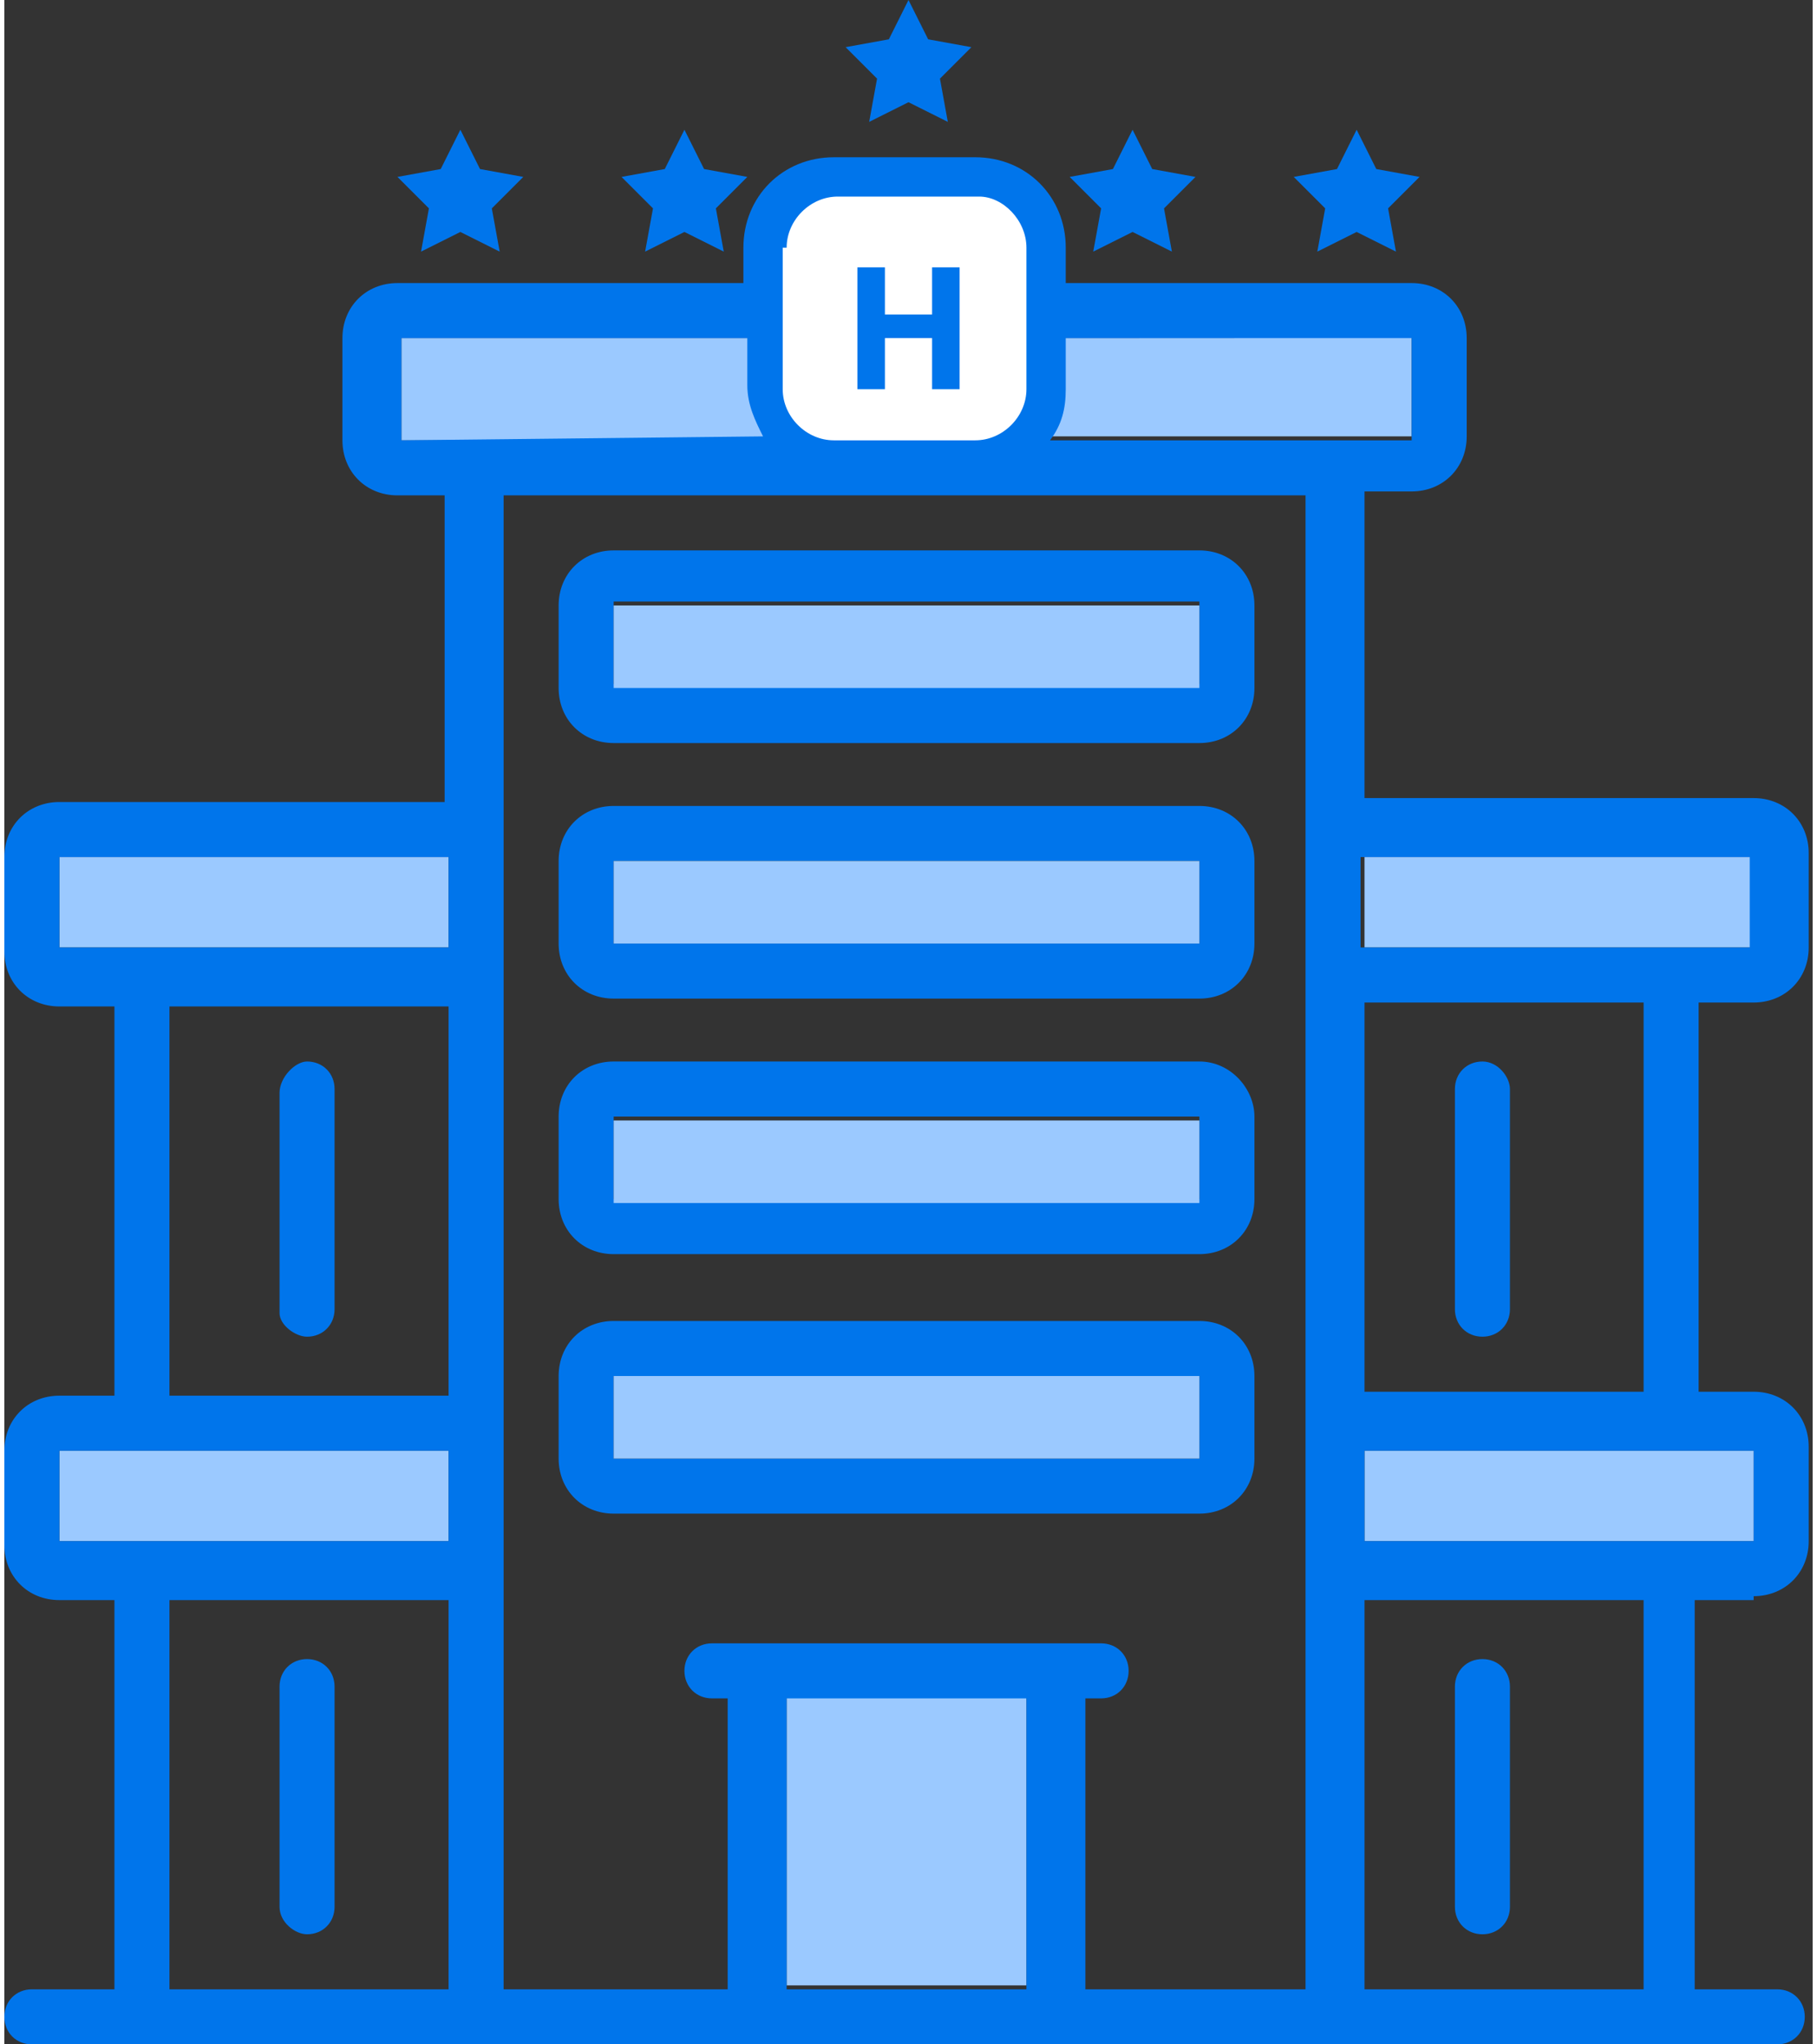 <svg xmlns="http://www.w3.org/2000/svg" xml:space="preserve" x="0" y="0" width="40" height="45" style="enable-background:new 0 0 46 52" version="1.1" viewBox="0 0 46 52"><rect x="0" y="0" width="46" height="52" fill="#333333" stroke="none"/><style>.st0{fill:#9bc9ff}.st1{fill:#0075eb}</style><path d="M11.3 36.9v2.3H1.4v-2.3h9.9zM11.3 21.8v2.3H1.4v-2.3h9.9zM44.5 24.1h-9.9v-2.3h9.9v2.3zM34.6 36.9h9.9v2.3h-9.9v-2.3zM19.9 43.1H26v7.4h-6.1v-7.4z" class="st0"/><path d="M30.4 14H15.5c-.8 0-1.4.6-1.4 1.4v2.1c0 .8.6 1.4 1.4 1.4h14.9c.8 0 1.4-.6 1.4-1.4v-2.1c0-.8-.6-1.4-1.4-1.4zm0 3.4H15.5v-2.1h14.9v2.1z" class="st1"/><path d="M30.4 15.4v2.1H15.5v-2.1h14.9z" class="st0"/><path d="M30.4 20.5H15.5c-.8 0-1.4.6-1.4 1.4V24c0 .8.6 1.4 1.4 1.4h14.9c.8 0 1.4-.6 1.4-1.4v-2.1c0-.8-.6-1.4-1.4-1.4zM15.5 24v-2.1h14.9V24H15.5z" class="st1"/><path d="M30.4 24H15.5v-2.1h14.9V24z" class="st0"/><path d="M30.4 27H15.5c-.8 0-1.4.6-1.4 1.4v2.1c0 .8.6 1.4 1.4 1.4h14.9c.8 0 1.4-.6 1.4-1.4v-2.1c0-.7-.6-1.4-1.4-1.4zm0 3.5H15.5v-2.1h14.9v2.1z" class="st1"/><path d="M30.4 28.5v2.1H15.5v-2.1h14.9z" class="st0"/><path d="M30.4 33.6H15.5c-.8 0-1.4.6-1.4 1.4v2.1c0 .8.6 1.4 1.4 1.4h14.9c.8 0 1.4-.6 1.4-1.4V35c0-.8-.6-1.4-1.4-1.4zm-14.9 3.5V35H30.4v2.1H15.5z" class="st1"/><path d="M30.4 37.1H15.5V35H30.4v2.1z" class="st0"/><path d="M7.7 34c.4 0 .7-.3.7-.7v-5.6c0-.4-.3-.7-.7-.7-.3 0-.7.4-.7.8v5.6c0 .3.4.6.7.6zM7.7 49.2c.4 0 .7-.3.7-.7v-5.6c0-.4-.3-.7-.7-.7-.4 0-.7.3-.7.7v5.6c0 .4.4.7.7.7zM37.6 27c-.4 0-.7.3-.7.7v5.6c0 .4.3.7.7.7.4 0 .7-.3.7-.7v-5.6c0-.3-.3-.7-.7-.7zM37.6 49.2c.4 0 .7-.3.7-.7v-5.6c0-.4-.3-.7-.7-.7-.4 0-.7.3-.7.7v5.6c0 .4.3.7.7.7z" class="st1"/><path d="M19.4 9.6v-1h-9.3v2.6h10c-.4-.4-.7-.9-.7-1.6zM26.5 8.6v1c0 .6-.3 1.2-.7 1.5h10V8.5c-.2.1-1.8.1-9.3.1z" class="st0"/><path d="M24.5 4.5h-3.1c-1.1 0-2 .9-2 2v3.1c0 1.1.9 2 2 2h3.1c1.1 0 2-.9 2-2V6.5c0-1.1-.9-2-2-2z" style="fill:#fff"/><path d="M44.5 40.6c.8 0 1.4-.6 1.4-1.4v-2.4c0-.8-.6-1.4-1.4-1.4h-1.4v-9.9h1.4c.8 0 1.4-.6 1.4-1.4v-2.4c0-.8-.6-1.4-1.4-1.4h-9.9v-7.8h1.2c.8 0 1.4-.6 1.4-1.4V8.6c0-.8-.6-1.4-1.4-1.4H27v-.9C27 5 26 4 24.7 4h-3.6c-1.3 0-2.3 1-2.3 2.3v.9H10c-.8 0-1.4.6-1.4 1.4v2.6c0 .8.6 1.4 1.4 1.4h1.2v7.8H1.4c-.8 0-1.4.6-1.4 1.4v2.4c0 .8.6 1.4 1.4 1.4h1.4v9.9H1.4c-.8 0-1.4.6-1.4 1.4v2.4c0 .8.6 1.4 1.4 1.4h1.4v9.9H.7c-.4 0-.7.3-.7.7s.3.7.7.7h44.4c.4 0 .7-.3.7-.7 0-.4-.3-.7-.7-.7H43v-9.9h1.5zm-33.2 10H4.2v-9.9h7.1v9.9zm0-11.4H1.4v-2.3h9.9v2.3zm-7.1-3.7v-9.9h7.1v9.9H4.2zm7.1-11.4H1.4v-2.3h9.9v2.3zm33.1-2.3v2.3h-9.9v-2.3h9.9zm-2.7 3.7v9.9h-7.1v-9.9h7.1zM35.8 8.6v2.6h-9.2c.3-.4.4-.8.4-1.3V8.6h8.8zM19.9 6.3c0-.7.6-1.3 1.3-1.3h3.6c.6 0 1.2.6 1.2 1.3v3.6c0 .7-.6 1.3-1.3 1.3h-3.6c-.7 0-1.3-.6-1.3-1.3V6.3zm-9.8 4.9V8.6h8.8v1.2c0 .5.2.9.4 1.3l-9.2.1zM26 50.6h-6.1v-7.4H26v7.4zm7.2 0h-5.7v-7.4h.4c.4 0 .7-.3.7-.7s-.3-.7-.7-.7H18c-.4 0-.7.3-.7.7s.3.7.7.7h.4v7.4h-5.7v-38h20.4v38zm8.5 0h-7.1v-9.9h7.1v9.9zm-7.1-11.4v-2.3h9.9v2.3h-9.9z" class="st1"/><path d="M22.4 6.8V8h1.2V6.8h.7v3.1h-.7V8.6h-1.2v1.3h-.7V6.8h.7zM11.6 3.3l.5 1 1.1.2-.8.8.2 1.1-1-.5-1 .5.2-1.1-.8-.8 1.1-.2.5-1zM17.3 3.3l.5 1 1.1.2-.8.8.2 1.1-1-.5-1 .5.2-1.1-.8-.8 1.1-.2.5-1zM28.7 3.3l.5 1 1.1.2-.8.8.2 1.1-1-.5-1 .5.2-1.1-.8-.8 1.1-.2.5-1zM34.4 3.3l.5 1 1.1.2-.8.8.2 1.1-1-.5-1 .5.2-1.1-.8-.8 1.1-.2.5-1zM23 0l.5 1 1.1.2-.8.8.2 1.1-1-.5-1 .5.2-1.1-.8-.8 1.1-.2.5-1z" class="st1"/></svg>